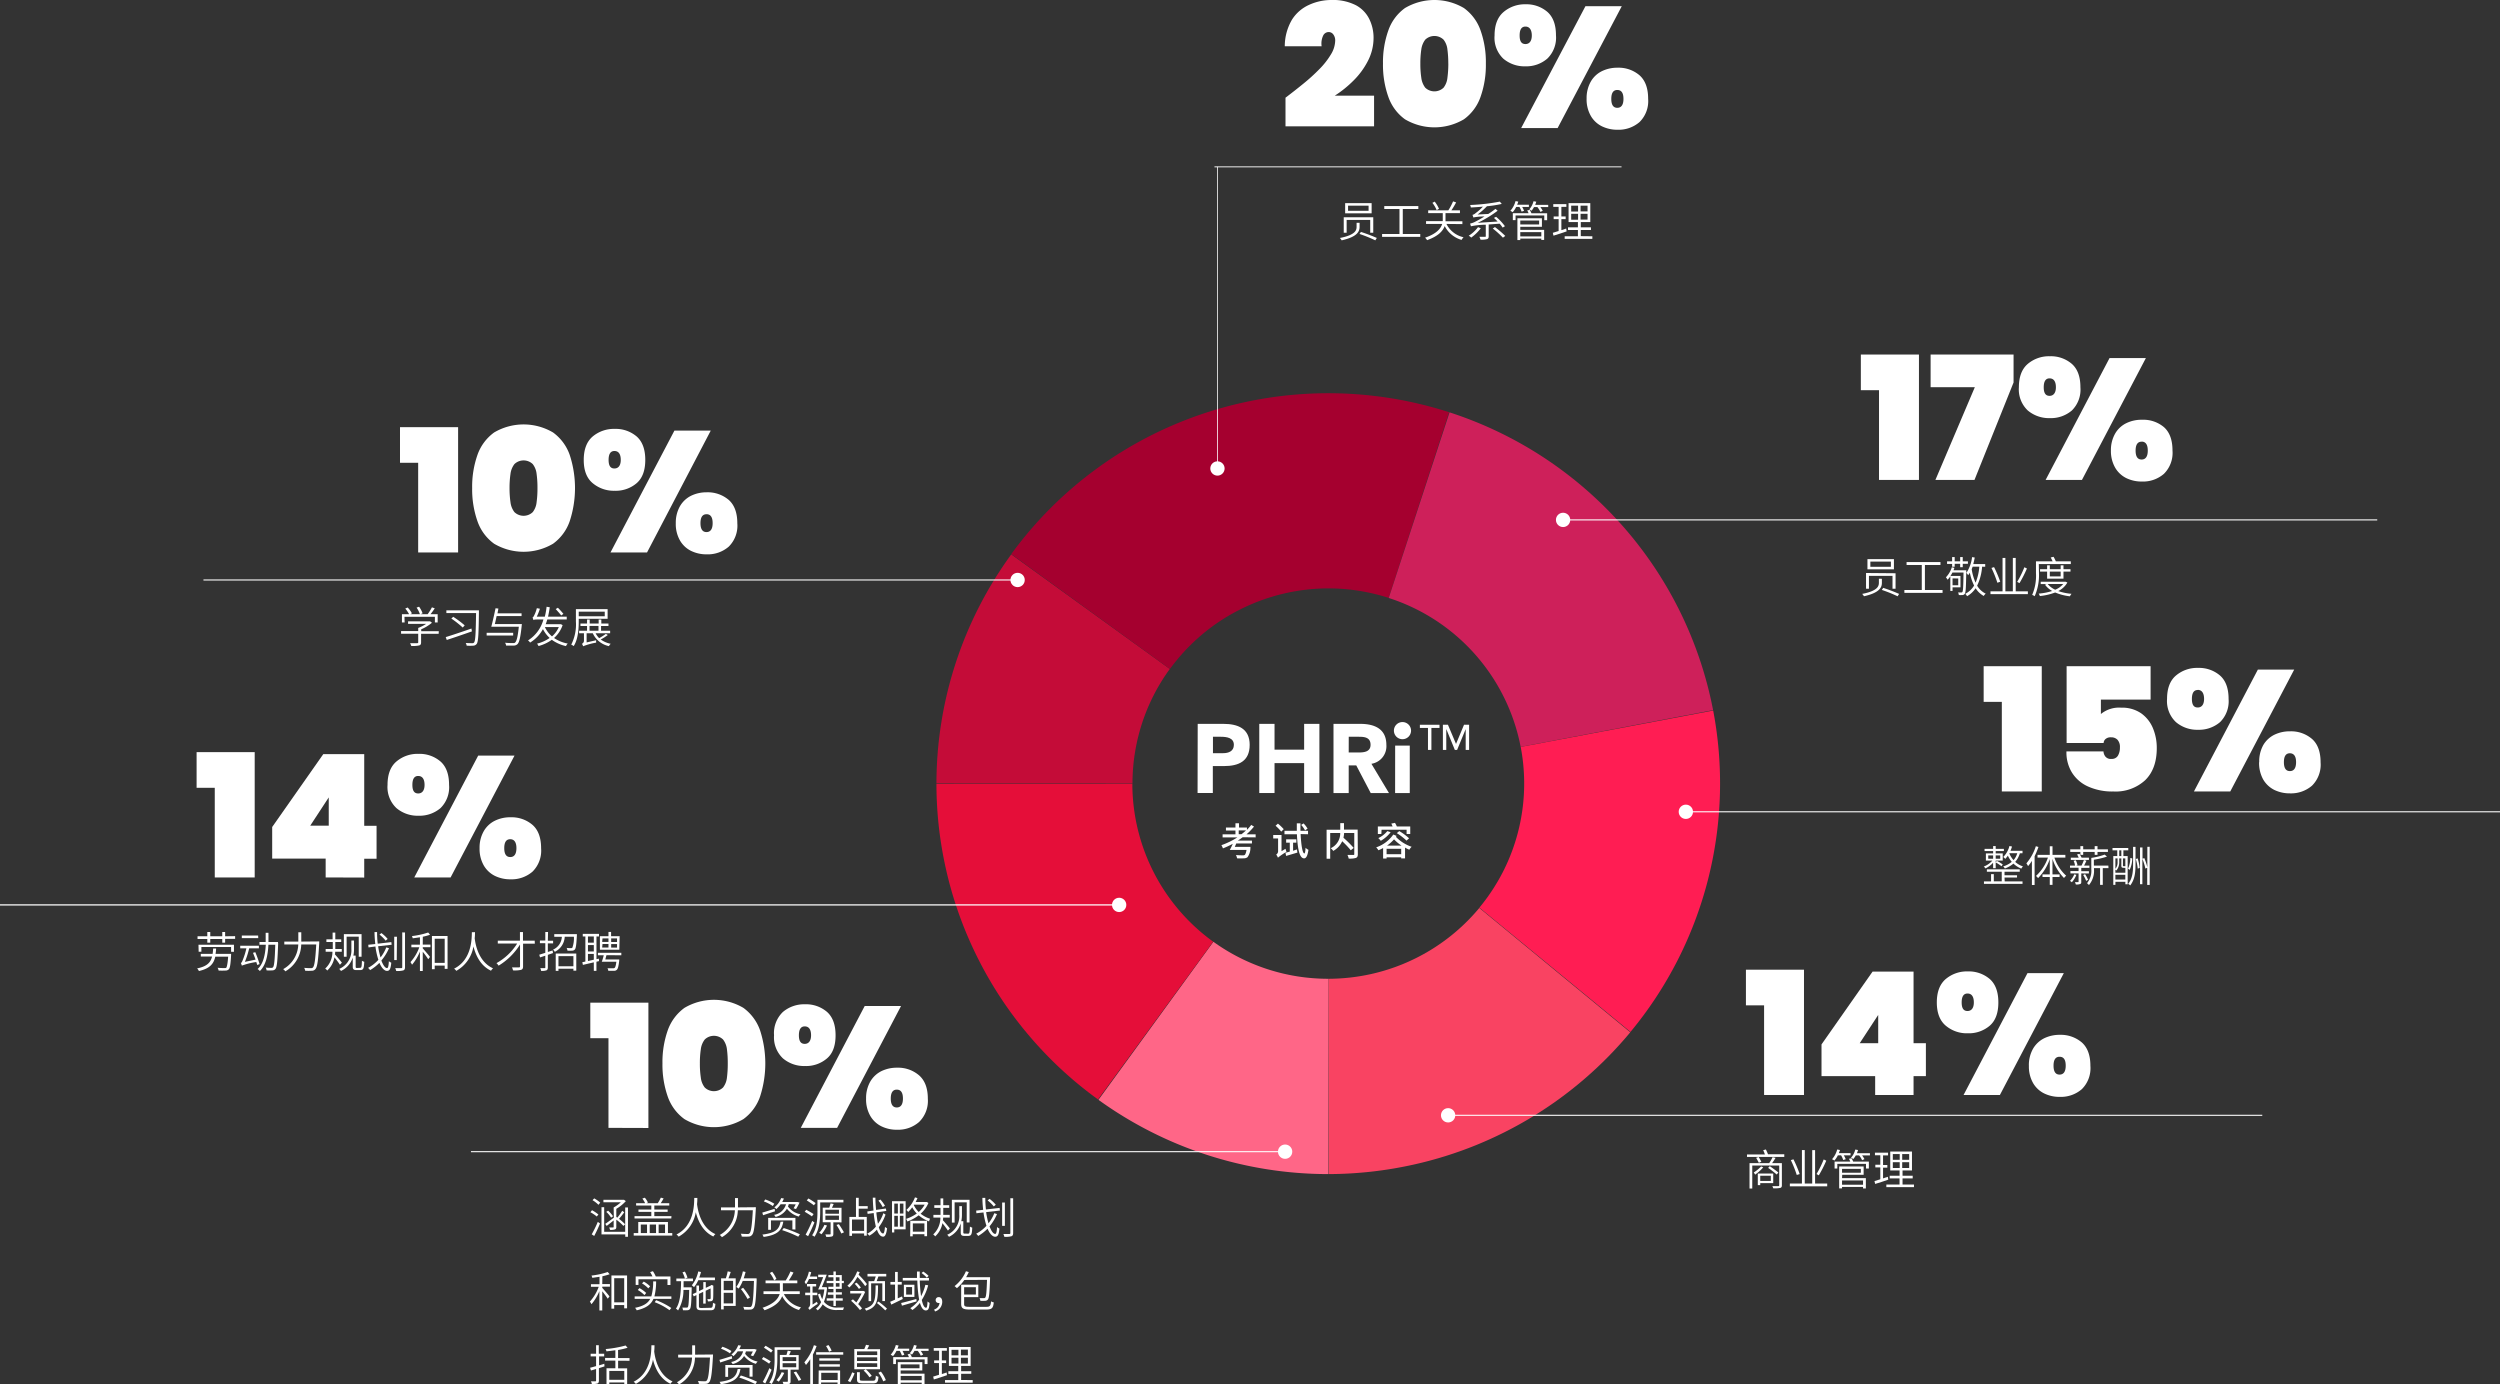 <svg xmlns="http://www.w3.org/2000/svg" xmlns:xlink="http://www.w3.org/1999/xlink" viewBox="0 0 583.43 323.06"><rect x="0" y="0" width="583.43" height="323.06" fill="#333333" stroke="none"/><defs><style>.cls-1{fill:none;}.cls-2{isolation:isolate;}.cls-3{clip-path:url(#clip-path);}.cls-4{fill:#c40c38;}.cls-5{fill:#a5002f;}.cls-6{fill:#ce205a;}.cls-7{fill:#ff1d53;}.cls-8{fill:#f94362;}.cls-9{fill:#ff6687;}.cls-10{fill:#e50e39;}.cls-11,.cls-12,.cls-13,.cls-14,.cls-15{fill:#fff;}.cls-12,.cls-13,.cls-14,.cls-15{stroke:#fff;stroke-miterlimit:10;}.cls-12{stroke-width:0.25px;}.cls-13{stroke-width:0.29px;}.cls-14{stroke-width:0.18px;}.cls-15{stroke-width:0.21px;}</style><clipPath id="clip-path"><rect class="cls-1" x="194.34" y="75.19" width="231.12" height="215.29"/></clipPath></defs><g id="图层_2" data-name="图层 2"><g id="图层_1-2" data-name="图层 1"><g class="cls-2"><g class="cls-3"><path class="cls-4" d="M218.54,182.83A90.94,90.94,0,0,1,236,129.38l37,26.74a45.37,45.37,0,0,0-8.71,26.73Z"/><path class="cls-5" d="M236,129.31a91,91,0,0,1,9.31-10.87,91.45,91.45,0,0,1,23.13-16.74,91.9,91.9,0,0,1,69.74-5.5l-14.11,43.33A46.1,46.1,0,0,0,310,137.31a46,46,0,0,0-20.74,5,45.4,45.4,0,0,0-11.57,8.37,45.64,45.64,0,0,0-4.66,5.44Z"/><path class="cls-6" d="M338.28,96.23a91.62,91.62,0,0,1,21.92,10.5,91.56,91.56,0,0,1,18.36,15.88,91,91,0,0,1,21.23,43.12l-44.91,8.57a45.57,45.57,0,0,0-19.79-29.5,45.5,45.5,0,0,0-11-5.25Z"/><path class="cls-7" d="M399.81,165.82a90.89,90.89,0,0,1-19.3,75l-35.26-29a46.22,46.22,0,0,0,5.49-8.34,45.36,45.36,0,0,0,4.15-29.17Z"/><path class="cls-8" d="M380.46,240.91A91.58,91.58,0,0,1,330,271.76,92.15,92.15,0,0,1,310.07,274L310,228.42a46.37,46.37,0,0,0,10-1.11,45.82,45.82,0,0,0,25.23-15.42Z"/><path class="cls-9" d="M310,274a91.65,91.65,0,0,1-53.65-17.33l26.82-36.89A45.81,45.81,0,0,0,310,228.42Z"/><path class="cls-10" d="M256.25,256.58a90.55,90.55,0,0,1-15.78-14.52,90.27,90.27,0,0,1-11.94-17.79,90.7,90.7,0,0,1-7.45-20.08,92.17,92.17,0,0,1-1.9-10.55,91.17,91.17,0,0,1-.64-10.7l45.72,0a45.53,45.53,0,0,0,18.86,36.82Z"/></g></g><path class="cls-11" d="M139.27,283.9a8.4,8.4,0,0,0-1.49-1l.38-.47a9.16,9.16,0,0,1,1.49,1Zm-1.18,4.16a27.43,27.43,0,0,0,1.42-2.91l.52.37a31.48,31.48,0,0,1-1.36,2.92Zm.58-8.39a7.37,7.37,0,0,1,1.41,1l-.42.5a7,7,0,0,0-1.38-1.08Zm7.88,2.12v6.85h-.63v-.57h-5.55v-6.34H141v5.74h4.9v-5.68Zm-3.34,0a8.68,8.68,0,0,0,1.67-1.21h-4.06V280h4.67l.14,0,.42.31a9.36,9.36,0,0,1-2.22,1.8V284l.23.17a12.34,12.34,0,0,0,1.15-1.61l.47.35a17.21,17.21,0,0,1-1.22,1.54,11.17,11.17,0,0,1,1.42,1.26l-.4.39a11.56,11.56,0,0,0-1.65-1.47v1.68c0,.35-.07.5-.31.6a3.31,3.31,0,0,1-1.16.11,2.59,2.59,0,0,0-.2-.57c.42,0,.8,0,.9,0s.15,0,.15-.15v-1.48c-.57.45-1.14.91-1.63,1.28l-.33-.48c.5-.34,1.23-.88,2-1.44Zm-.6,2.38a5.82,5.82,0,0,0-1.13-1.35l.43-.28a6.7,6.7,0,0,1,1.16,1.3Z"/><path class="cls-11" d="M156.89,287.77v.59h-9v-.59h1.06v-2.59h6.93v2.59Zm-.23-3.41h-8.58v-.55H152v-1H149v-.54H152v-.93h-3.55v-.54h2.11a6.38,6.38,0,0,0-.65-1.09l.58-.2a5,5,0,0,1,.72,1.13l-.38.16h2.67a9.45,9.45,0,0,0,.72-1.31l.65.19c-.22.38-.45.79-.68,1.12h2v.54H152.7v.93h3.11v.54H152.7v1h4Zm-7.11,3.41H151v-2h-1.46Zm2.08-2v2h1.47v-2Zm2.08,0v2h1.49v-2Z"/><path class="cls-11" d="M162.74,279.57c0,.35,0,.85-.07,1.44.15,1.16.76,5.42,4.29,7a2.11,2.11,0,0,0-.48.56c-2.57-1.21-3.62-3.79-4.1-5.67a8,8,0,0,1-4,5.7,2.46,2.46,0,0,0-.51-.51c4.15-2.08,4.12-7,4.15-8.52Z"/><path class="cls-11" d="M176.39,281.73s0,.27,0,.36c-.24,4.15-.44,5.62-.89,6.11a1,1,0,0,1-.82.38,11.26,11.26,0,0,1-1.58,0,1.62,1.62,0,0,0-.23-.67c.69.06,1.33.07,1.58.07a.57.57,0,0,0,.46-.15c.36-.35.58-1.78.78-5.39h-3.5a7.43,7.43,0,0,1-3.72,6.29,2.07,2.07,0,0,0-.5-.52,6.83,6.83,0,0,0,3.53-5.77h-3.24v-.67h3.27c0-.18,0-.34,0-.51v-1.67h.69v1.67c0,.17,0,.33,0,.51Z"/><path class="cls-11" d="M180.87,282.68l-2.79.92-.18-.62c.72-.2,1.79-.54,2.87-.88Zm1.93,2.42c-.34,2-1.26,3.1-4.6,3.57a1.62,1.62,0,0,0-.29-.55c3.17-.39,3.94-1.3,4.24-3Zm-2.45-3.64a9.24,9.24,0,0,0-2.09-1.08l.33-.46a9.22,9.22,0,0,1,2.11,1Zm4.57,5.44v-2.1h-5V287h-.65v-2.78h6.36v2.72Zm-.84-5.9a3.69,3.69,0,0,1-.19.56,4.72,4.72,0,0,0,2.92,1.82,2.11,2.11,0,0,0-.4.53,5.2,5.2,0,0,1-2.76-1.83A4.27,4.27,0,0,1,181,284a2.08,2.08,0,0,0-.36-.48,3.49,3.49,0,0,0,2.8-2.48h-1.27a5.5,5.5,0,0,1-1,1.13,1.62,1.62,0,0,0-.47-.4,4.93,4.93,0,0,0,1.6-2.17l.64.1a6.62,6.62,0,0,1-.39.81H186l.12,0,.47.14a15.63,15.63,0,0,1-.82,1.51l-.57-.18c.14-.23.33-.57.5-.91Zm-1.18,5.59a29.55,29.55,0,0,1,3.77,1.46l-.38.56a28.58,28.58,0,0,0-3.76-1.53Z"/><path class="cls-11" d="M189.48,283.87c-.39-.29-1.13-.76-1.69-1.08l.37-.46a19,19,0,0,1,1.71,1Zm.59,1.42c-.42,1-1,2.29-1.48,3.21l-.58-.37a28.72,28.72,0,0,0,1.53-3.21Zm-.13-4c-.38-.31-1.12-.8-1.66-1.15l.38-.45a15.89,15.89,0,0,1,1.68,1.08Zm1.47,1.49c0,1.73-.16,4.18-1.34,5.85a2.24,2.24,0,0,0-.55-.35c1.14-1.61,1.25-3.86,1.25-5.5V280h6.06v.61h-5.42ZM193,286a9.19,9.19,0,0,1-1.29,2.05,2.62,2.62,0,0,0-.54-.34,6.82,6.82,0,0,0,1.23-1.87Zm1.48-.75v2.69c0,.35-.07.52-.32.62a4.32,4.32,0,0,1-1.35.09,2.16,2.16,0,0,0-.2-.57h1.06c.13,0,.17-.05.17-.16v-2.68H192v-3.41h1.54c.1-.33.22-.74.29-1l.73.15c-.13.3-.27.61-.4.88h2.23v3.41Zm-1.86-2h3.17v-.93h-3.17Zm0,1.44h3.17v-1h-3.17Zm3.16,1c.41.61.92,1.43,1.18,1.9l-.61.28a20.93,20.93,0,0,0-1.14-2Z"/><path class="cls-11" d="M200.4,284h1.88v4.37h-.62v-.51h-2.83v.55h-.61V284h1.54v-4.46h.64v1.93h2.1v.6h-2.1Zm1.26.61h-2.83v2.64h2.83Zm5-1.16a10.68,10.68,0,0,1-1.57,2.94c.26.9.58,1.44,1,1.47.22,0,.36-.55.44-1.55a2.66,2.66,0,0,0,.49.35c-.19,1.51-.53,1.95-.92,1.94-.63,0-1.1-.62-1.45-1.64a7.09,7.09,0,0,1-1.77,1.42,2.68,2.68,0,0,0-.48-.47,6.72,6.72,0,0,0,2-1.65,22.29,22.29,0,0,1-.5-3.17l-1.42.2-.08-.57,1.45-.22c-.08-.92-.13-1.91-.17-3h.62c0,1,.08,2,.15,2.86l2.29-.33.1.57-2.33.34c.1,1,.23,1.9.38,2.65a9,9,0,0,0,1.26-2.47ZM206,281.7a7.84,7.84,0,0,0-1-1.5l.46-.26a8.24,8.24,0,0,1,1.07,1.45Z"/><path class="cls-11" d="M211.35,286.89H208.7v.74h-.53v-7.3h3.18Zm-2.65-6v2.32h.84v-2.32Zm0,5.38h.84v-2.53h-.84Zm2.13-5.38H210v2.32h.83Zm0,5.38v-2.53H210v2.53Zm5.84-5.53a7,7,0,0,1-1.82,2.51,6.84,6.84,0,0,0,2.2,1.17,2.72,2.72,0,0,0-.23.62,7.8,7.8,0,0,1-2.42-1.42,9.8,9.8,0,0,1-2.65,1.44,2.63,2.63,0,0,0-.29-.61,9,9,0,0,0,2.49-1.25,6.21,6.21,0,0,1-1.06-1.45,8.86,8.86,0,0,1-.95,1.1,5.6,5.6,0,0,0-.41-.49,7.79,7.79,0,0,0,2-2.93l.58.17a8.5,8.5,0,0,1-.43.92h2.52l.12,0Zm-4.23,4.16h3.91v3.6h-.62v-.47H213v.49h-.59Zm.59.6v1.93h2.7v-1.93Zm.22-4.29a5.5,5.5,0,0,0,1.15,1.63,5.85,5.85,0,0,0,1.39-1.71H213.3Z"/><path class="cls-11" d="M221.22,287.19c-.24-.39-.85-1.19-1.29-1.74a5.39,5.39,0,0,1-1.69,3.09,1.68,1.68,0,0,0-.46-.46,5.3,5.3,0,0,0,1.68-3.93h-1.63v-.64h1.66c0-.21,0-.43,0-.63v-1h-1.45v-.62h1.45v-1.58h.64v1.58h1.39v.62h-1.39v1c0,.2,0,.42,0,.63h1.51v.64H220.1c0,.2,0,.4-.06.61.39.42,1.4,1.62,1.64,1.93Zm4.71.71c.32,0,.38-.25.42-1.66a1.57,1.57,0,0,0,.55.25c-.08,1.56-.18,1.94-1,1.94h-.83c-.61,0-.86-.17-.86-.79V285.5a5.18,5.18,0,0,1-2.75,3.14,2.12,2.12,0,0,0-.41-.48,4.72,4.72,0,0,0,2.82-4.68v-2h.62v2a7.38,7.38,0,0,1-.15,1.52h.47v2.56c0,.27.08.33.34.33Zm-3.15-2.58h-.64V280h4.13v5.29h-.66v-4.7h-2.83Z"/><path class="cls-11" d="M230.14,282.87a17.2,17.2,0,0,0,.55,2.61,9.23,9.23,0,0,0,1.35-2.35l.63.2a11.34,11.34,0,0,1-1.74,2.87c.41,1.09.88,1.76,1.32,1.76.25,0,.37-.45.43-1.62a1.54,1.54,0,0,0,.56.36c-.13,1.47-.38,1.92-1,1.92s-1.29-.72-1.77-1.88a10.69,10.69,0,0,1-2.18,1.7,3.8,3.8,0,0,0-.47-.53,8.88,8.88,0,0,0,2.39-1.84,17.93,17.93,0,0,1-.69-3.12l-1.66.19-.05-.62,1.63-.18c-.1-.9-.17-1.84-.18-2.79h.68a26.05,26.05,0,0,0,.15,2.71l3.19-.37.07.62Zm1.78-1.32a9.22,9.22,0,0,0-1.44-1.41l.45-.36a8.89,8.89,0,0,1,1.46,1.37Zm2.59,4.54h-.64v-5.45h.64Zm1.93-6.45v8.1c0,.47-.12.65-.41.77a5.52,5.52,0,0,1-1.65.13,3,3,0,0,0-.22-.66c.64,0,1.22,0,1.39,0s.24-.06.24-.24v-8.11Z"/><path class="cls-11" d="M140.55,299.66h1.79v.62h-1.79v.27c.37.4,1.45,1.66,1.69,2l-.41.54c-.23-.37-.83-1.18-1.28-1.74v4.48h-.67v-4.52a11.33,11.33,0,0,1-1.85,3.06,3.81,3.81,0,0,0-.37-.61,10.44,10.44,0,0,0,2.06-3.45h-1.81v-.62h2v-1.72l-1.68.24a3.35,3.35,0,0,0-.19-.53,18.13,18.13,0,0,0,3.78-.83l.46.52a13.92,13.92,0,0,1-1.7.47Zm5.79-2v7.67h-.67v-.76h-2.33v.83h-.65v-7.74Zm-.67,6.27v-5.63h-2.33v5.63Z"/><path class="cls-11" d="M156.68,302.54v.58H152.5c-.56,1.29-1.67,2.16-3.91,2.67a2,2,0,0,0-.39-.58c2-.4,3-1.08,3.54-2.09h-3.63v-.58H152a12.13,12.13,0,0,0,.43-3.5h.69a14.29,14.29,0,0,1-.4,3.5ZM149,299.87h-.65v-2h3.91a7.13,7.13,0,0,0-.54-1l.65-.21a7.19,7.19,0,0,1,.67,1.23h3.42v2h-.69v-1.34H149Zm.23.74a7.22,7.22,0,0,1,1.57,1.13l-.4.5a7.57,7.57,0,0,0-1.56-1.19Zm2.06.06a6.48,6.48,0,0,0-1.46-1.16l.4-.42a6.35,6.35,0,0,1,1.49,1.11Zm1.82,2.75a17,17,0,0,1,3.56,1.83l-.43.51a14.67,14.67,0,0,0-3.45-1.86Z"/><path class="cls-11" d="M161.42,300.42s0,.22,0,.31c-.08,3.29-.14,4.39-.4,4.74a.74.74,0,0,1-.58.3,7.64,7.64,0,0,1-1.06,0,1.62,1.62,0,0,0-.16-.61c.42,0,.8,0,1,0a.3.3,0,0,0,.3-.12c.17-.23.25-1.23.32-4H159.5a9.3,9.3,0,0,1-1.26,4.79,1.9,1.9,0,0,0-.5-.43c1-1.4,1.17-3.91,1.21-6.4h-1.11v-.63h2a8.09,8.09,0,0,0-.57-1.44l.56-.18a7.22,7.22,0,0,1,.61,1.42l-.57.2h1.85V299h-2.19c0,.48,0,.95,0,1.42Zm1.54-1.66a6.91,6.91,0,0,1-1,1.63,3.24,3.24,0,0,0-.51-.44,7.62,7.62,0,0,0,1.5-3.23l.64.13a12.92,12.92,0,0,1-.4,1.29h3.66v.62Zm2.85,6.44c.45,0,.53-.19.58-1.17a2.34,2.34,0,0,0,.56.25c-.08,1.17-.28,1.5-1.11,1.5h-2.09c-.95,0-1.22-.21-1.22-1v-2.54l-.63.3-.24-.53.87-.41V300h.6v1.31l1-.49v-1.62h.58v1.35l1.17-.55.06-.05.11-.09.42.17,0,.11c0,1.42,0,2.72-.06,3a.55.55,0,0,1-.46.52,4.45,4.45,0,0,1-.74.05,1.61,1.61,0,0,0-.15-.53c.2,0,.47,0,.56,0s.19,0,.22-.2,0-1.1,0-2.3l-1.15.54v3h-.58v-2.74l-1,.48v2.83c0,.38.1.46.65.46Z"/><path class="cls-11" d="M170.53,296.84c-.16.49-.35,1.05-.53,1.48h1.69v6.45h-2.8v.8h-.61v-7.25h1.11a10.78,10.78,0,0,0,.43-1.62Zm.55,2.08h-2.19v2.18h2.19Zm0,5.25V301.7h-2.19v2.47Zm5.51-5.52c-.16,4.58-.3,6.11-.7,6.59a.93.93,0,0,1-.76.38,12.49,12.49,0,0,1-1.47,0,1.57,1.57,0,0,0-.22-.65c.65.06,1.25.06,1.47.06s.32,0,.42-.15c.33-.35.49-1.88.62-5.94h-2.62a9.22,9.22,0,0,1-.94,1.78,6,6,0,0,0-.56-.37,9.91,9.91,0,0,0,1.53-3.65l.64.14c-.13.5-.27,1-.44,1.48h3Zm-2.13,4.5a17.64,17.64,0,0,0-1.55-2.32l.51-.3a17.84,17.84,0,0,1,1.6,2.26Z"/><path class="cls-11" d="M182.94,302a5.91,5.91,0,0,0,4,3.1,2.6,2.6,0,0,0-.47.62,6.43,6.43,0,0,1-3.94-3.24c-.42,1.17-1.49,2.36-4.11,3.3a2.66,2.66,0,0,0-.47-.58c2.71-.93,3.64-2.11,4-3.2h-3.77v-.66H182c0-.23,0-.44,0-.65v-1.21h-3.34v-.65h4.7a13.67,13.67,0,0,0,1.11-2.1l.71.25a18.86,18.86,0,0,1-1.11,1.85h2v.65h-3.37v1.22c0,.21,0,.42,0,.64h3.94V302Zm-2.28-3.21a7.28,7.28,0,0,0-1-1.71l.54-.29a7.32,7.32,0,0,1,1,1.68Z"/><path class="cls-11" d="M188.8,298.49a6.31,6.31,0,0,1-.71,1.24,3.82,3.82,0,0,0-.32-.54,6.83,6.83,0,0,0,1-2.43l.55.14c-.09.33-.19.68-.31,1h1.68v.59Zm1.85,5.3a3.39,3.39,0,0,0,.2.51,11.43,11.43,0,0,0-1.91,1.4,2.07,2.07,0,0,0-.34-.44,1.2,1.2,0,0,0,.47-.91v-2.09h-1.16v-.58h1.16v-1.45h-.74v-.58h2.14v.58h-.84v1.45h1.11v.58h-1.11v2.19Zm6.33,1.34a2.16,2.16,0,0,0-.22.58h-1.24a4.22,4.22,0,0,1-3.52-1.33,4.46,4.46,0,0,1-1.17,1.43,1.77,1.77,0,0,0-.43-.39,4.17,4.17,0,0,0,1.23-1.56,6.71,6.71,0,0,1-.73-1.79l.5-.19a5.7,5.7,0,0,0,.49,1.33,10.93,10.93,0,0,0,.48-2.29h-1.43c.35-.75.81-1.89,1.17-2.88h-1.17v-.57h2c-.33.91-.78,2.06-1.15,2.91h.87l.35.08a11.89,11.89,0,0,1-.72,3.35,3.82,3.82,0,0,0,3.29,1.33Zm-2.48-5.69h-1.58v-.52h1.58v-.84h-1.18v-.52h1.18v-.83h.56v.83h1.39v1.36h.48v.52h-.48v1.35h-1.39v.79h1.41v.55h-1.41V303h1.61v.54h-1.61v1.24h-.56v-1.24h-1.57V303h1.57v-.85h-1.3v-.55h1.3v-.79h-1.18v-.52h1.18Zm.56-.52h.86v-.84h-.86Zm.86.52h-.86v.83h.86Z"/><path class="cls-11" d="M201.91,300.16A15.65,15.65,0,0,0,200.1,298a9.22,9.22,0,0,1-1.89,2.46,2.28,2.28,0,0,0-.46-.4,8.45,8.45,0,0,0,2.29-3.35l.59.16c-.08.2-.16.4-.26.61a17.24,17.24,0,0,1,1.95,2.2Zm0,1.33a17.4,17.4,0,0,1-1.64,2.85,8.41,8.41,0,0,1,.9,1l-.48.39a15.89,15.89,0,0,0-2.08-2.17l.44-.33.8.72a16.19,16.19,0,0,0,1.23-2.09h-2.66v-.59h3l.11,0Zm-2-2.15a8,8,0,0,1,1,1.15l-.46.31a8.11,8.11,0,0,0-1-1.2Zm5,.64c0,3.68-.24,5.11-2.78,5.89a1.52,1.52,0,0,0-.34-.47c2.4-.69,2.52-1.92,2.55-5.42Zm-.91-1c.13-.32.27-.74.38-1.09h-1.93v-.6h4.38v.6H205c-.14.37-.29.76-.41,1.09h1.94v4.65h-.62V299.5h-2.61v4.15h-.6V299Zm1,4.76a17.77,17.77,0,0,1,2,1.66l-.41.41a17.69,17.69,0,0,0-1.95-1.72Z"/><path class="cls-11" d="M210.69,303.15,208,304.46l-.26-.66c.32-.13.71-.31,1.14-.5v-3.51h-1.08v-.63h1.08v-2.32h.63v2.32h.93v.63h-.93V303l1-.45Zm3.22.56-3.42,1-.19-.63c.9-.2,2.24-.58,3.55-.93Zm2.7-3.76a11.94,11.94,0,0,1-1.49,3.43c.25,1.14.57,1.81,1,1.81.2,0,.3-.41.34-1.47a1.77,1.77,0,0,0,.48.34c-.1,1.33-.29,1.76-.89,1.76s-1.06-.66-1.36-1.77a8.28,8.28,0,0,1-1.77,1.68,2.67,2.67,0,0,0-.49-.44,7.2,7.2,0,0,0,2.07-2,30.22,30.22,0,0,1-.42-4.45h-3.4v-.61H214c0-.49,0-1,0-1.49h.64c0,.51,0,1,0,1.49h2.15v.61h-2.14a33.78,33.78,0,0,0,.3,3.66,11.07,11.07,0,0,0,1-2.66Zm-3.21-.13v2.85h-2.46v-2.85Zm-.55.55h-1.38v1.76h1.38Zm3.45-2.19a8,8,0,0,0-1.23-1.09l.39-.34a7.08,7.08,0,0,1,1.24,1Z"/><path class="cls-11" d="M218,305.61a1.78,1.78,0,0,0,1.26-1.53l-.19,0a.65.65,0,0,1-.71-.68.68.68,0,0,1,.72-.69c.53,0,.81.44.81,1.11a2.34,2.34,0,0,1-1.68,2.24Z"/><path class="cls-11" d="M225.05,298.71a9.8,9.8,0,0,1-1.73,1.91c-.12-.11-.4-.36-.55-.48a8.75,8.75,0,0,0,2.65-3.47l.67.19a12.58,12.58,0,0,1-.63,1.21h5.59s0,.24,0,.33c-.11,3.36-.22,4.5-.49,4.86a.83.83,0,0,1-.62.31,9.15,9.15,0,0,1-1.16,0,1.65,1.65,0,0,0-.18-.62c.45,0,.87,0,1,0a.35.35,0,0,0,.34-.14c.2-.24.31-1.26.4-4.13Zm5.13,6.27c.86,0,1-.23,1.11-1.28a1.87,1.87,0,0,0,.63.24c-.13,1.3-.41,1.67-1.74,1.67h-3.87c-1.51,0-2-.26-2-1.31v-4.5h4v2.91H225v1.59c0,.54.19.68,1.26.68ZM225,300.4v1.7h2.74v-1.7Z"/><path class="cls-11" d="M141.07,318.88l-1.3.41v2.88c0,.41-.1.59-.34.7a3.72,3.72,0,0,1-1.31.12,1.9,1.9,0,0,0-.21-.62h1c.14,0,.2-.05.2-.2v-2.69l-1.2.36-.2-.65c.39-.09.88-.23,1.4-.38v-2.26h-1.27v-.62h1.27v-2h.63v2H141v.62h-1.19v2.08l1.22-.37Zm3.18-1.33v1.78h2.11V323h-.67v-.37h-3.5V323h-.65v-3.69h2.07v-1.78h-2.4v-.63h2.4v-1.79c-.7.1-1.41.19-2.08.26a2.32,2.32,0,0,0-.19-.54A25.71,25.71,0,0,0,146,314l.46.53a17.89,17.89,0,0,1-2.22.52v1.89h2.67v.63Zm1.44,2.39h-3.5V322h3.5Z"/><path class="cls-11" d="M152.74,313.94c0,.35,0,.85-.07,1.44.15,1.16.76,5.42,4.29,7a2.11,2.11,0,0,0-.48.56c-2.57-1.21-3.62-3.79-4.1-5.67a8,8,0,0,1-4,5.7,2.46,2.46,0,0,0-.51-.51c4.15-2.08,4.12-7,4.15-8.52Z"/><path class="cls-11" d="M166.39,316.1s0,.27,0,.36c-.24,4.15-.44,5.62-.89,6.11a1,1,0,0,1-.82.38,11.26,11.26,0,0,1-1.58,0,1.62,1.62,0,0,0-.23-.67c.69.06,1.33.07,1.58.07a.57.57,0,0,0,.46-.15c.36-.35.58-1.78.78-5.39h-3.5a7.43,7.43,0,0,1-3.72,6.29,2.07,2.07,0,0,0-.5-.52,6.83,6.83,0,0,0,3.53-5.77h-3.24v-.67h3.27c0-.18,0-.34,0-.51v-1.67h.69v1.67c0,.17,0,.33,0,.51Z"/><path class="cls-11" d="M170.87,317.05l-2.79.92-.18-.62c.72-.2,1.79-.54,2.87-.88Zm1.93,2.42c-.34,2-1.26,3.1-4.6,3.57a1.62,1.62,0,0,0-.29-.55c3.17-.39,3.94-1.3,4.24-3Zm-2.45-3.64a9.24,9.24,0,0,0-2.09-1.08l.33-.46a9.22,9.22,0,0,1,2.11,1Zm4.57,5.44v-2.1h-5v2.16h-.65v-2.78h6.36v2.72Zm-.84-5.9a3.69,3.69,0,0,1-.19.56,4.72,4.72,0,0,0,2.92,1.82,2.11,2.11,0,0,0-.4.53,5.2,5.2,0,0,1-2.76-1.83,4.27,4.27,0,0,1-2.67,1.88,2.08,2.08,0,0,0-.36-.48,3.49,3.49,0,0,0,2.8-2.48h-1.27a5.5,5.5,0,0,1-1,1.13,1.62,1.62,0,0,0-.47-.4,4.93,4.93,0,0,0,1.6-2.17l.64.1a6.62,6.62,0,0,1-.39.81H176l.12,0,.47.14a15.63,15.63,0,0,1-.82,1.51l-.57-.18c.14-.23.33-.57.5-.91ZM172.9,321a29.55,29.55,0,0,1,3.77,1.46l-.38.56a28.58,28.58,0,0,0-3.76-1.53Z"/><path class="cls-11" d="M179.48,318.24c-.39-.29-1.13-.76-1.69-1.08l.37-.46a19,19,0,0,1,1.71,1Zm.59,1.42c-.42,1-1,2.29-1.48,3.21l-.58-.37a28.72,28.72,0,0,0,1.53-3.21Zm-.13-4c-.38-.31-1.12-.8-1.66-1.15l.38-.45a15.89,15.89,0,0,1,1.68,1.08Zm1.47,1.49c0,1.73-.16,4.18-1.34,5.85a2.24,2.24,0,0,0-.55-.35c1.14-1.61,1.25-3.86,1.25-5.5v-2.74h6.06V315h-5.42Zm1.61,3.24a9.19,9.19,0,0,1-1.29,2.05,2.62,2.62,0,0,0-.54-.34,6.82,6.82,0,0,0,1.23-1.87Zm1.48-.75v2.69c0,.35-.07.52-.32.62a4.32,4.32,0,0,1-1.35.09,2.16,2.16,0,0,0-.2-.57h1.06c.13,0,.17-.05.17-.16v-2.68H182V316.2h1.54c.1-.33.22-.74.29-1l.73.15c-.13.3-.27.61-.4.88h2.23v3.41Zm-1.86-2h3.17v-.93h-3.17Zm0,1.44h3.17v-.95h-3.17Zm3.16,1c.41.61.92,1.43,1.18,1.9l-.61.28a20.93,20.93,0,0,0-1.14-2Z"/><path class="cls-11" d="M190.57,314.12a14.94,14.94,0,0,1-.86,2v6.91h-.62v-5.82a12.19,12.19,0,0,1-1,1.34,5.17,5.17,0,0,0-.38-.62,11.47,11.47,0,0,0,2.23-4Zm6.22,1.45v.57h-6.32v-.57Zm-5.73,4.26h5V323h-.6v-.37h-3.84v.4h-.59Zm4.93-2.29H191.2V317H196Zm-4.79.84H196v.56H191.2Zm.45,2v1.67h3.84v-1.67Zm1.83-4.92a9.08,9.08,0,0,0-.7-1.33l.57-.23a7,7,0,0,1,.73,1.3Z"/><path class="cls-11" d="M197.87,322.26a9.31,9.31,0,0,0,1-2l.57.24a15.07,15.07,0,0,1-1,2.06Zm7.5-2.71h-6v-4.71h2.33c.14-.32.31-.74.4-1l.75.14c-.16.31-.32.63-.47.89h3Zm-.66-4.17H200v.86h4.73Zm0,1.38H200v.86h4.73Zm0,1.38H200V319h4.73Zm-1,4.08c.55,0,.63-.15.68-1.18a1.78,1.78,0,0,0,.62.26c-.09,1.24-.31,1.53-1.25,1.53h-2.36c-1.1,0-1.4-.18-1.4-.93v-1.66h.66v1.66c0,.26.12.32.76.32Zm-1.66-2.66a8,8,0,0,1,1.39,1.53l-.54.33a7.84,7.84,0,0,0-1.36-1.57Zm3.53.53a7.84,7.84,0,0,1,1.15,2l-.61.28a8.4,8.4,0,0,0-1.13-2Z"/><path class="cls-11" d="M209.22,315.25a5.62,5.62,0,0,1-.81,1.22c-.13-.08-.4-.24-.55-.31a5.61,5.61,0,0,0,1.2-2.27l.65.12c-.08.24-.17.49-.27.73h2.74v.51h-1.57a5.27,5.27,0,0,1,.44.91l-.57.19a5.79,5.79,0,0,0-.51-1.1Zm3.18.69a3.49,3.49,0,0,1,.39.77h3.67v1.62h-.67v-1.09h-6.7v1.09h-.64v-1.62h3.67a3.92,3.92,0,0,0-.32-.65Zm-2.21,4.64h5.57V323h-.66v-.32h-4.91V323h-.67v-5.12h5.72v1.95h-5.05Zm0-2.17v.91h4.4v-.91Zm0,2.7v1h4.91v-1Zm6.52-6.36v.51h-1.84a5.23,5.23,0,0,1,.56.88l-.55.25a5,5,0,0,0-.7-1.13h-.77a4.78,4.78,0,0,1-.58.86,3.06,3.06,0,0,0-.54-.31,4.43,4.43,0,0,0,1-1.91l.64.11a6.44,6.44,0,0,1-.25.74Z"/><path class="cls-11" d="M221,320.93c-1.06.36-2.2.75-3.07,1l-.15-.67c.38-.1.85-.25,1.35-.42V318.1H218v-.62h1.16v-2.25h-1.25v-.63h3.06v.63h-1.17v2.25h1v.62h-1v2.57l1.12-.37Zm6,1.14v.61h-6.46v-.61h3.09v-1.44h-2.31V320h2.31v-1.23h-2.18v-4.42h5.07v4.42h-2.22V320h2.37v.61h-2.37v1.44Zm-4.94-5.78h1.61V315h-1.61Zm0,1.92h1.61v-1.36h-1.61Zm3.82-3.25h-1.63v1.33h1.63Zm0,1.89h-1.63v1.36h1.63Z"/><path class="cls-11" d="M142,263.21V242.29h-4.24V234h13.56v29.24Z"/><path class="cls-11" d="M154.6,248.17a22.36,22.36,0,0,1,1.24-7.74,11,11,0,0,1,3.89-5.22,13.53,13.53,0,0,1,13.76,0,11,11,0,0,1,3.88,5.22,25,25,0,0,1,0,15.5,10.91,10.91,0,0,1-3.88,5.24,13.53,13.53,0,0,1-13.76,0,10.86,10.86,0,0,1-3.89-5.24A22.48,22.48,0,0,1,154.6,248.17Zm15.24,0a24.79,24.79,0,0,0-.19-3.28,4.63,4.63,0,0,0-.91-2.3,3.08,3.08,0,0,0-4.27,0,4.63,4.63,0,0,0-.92,2.3,21.52,21.52,0,0,0-.22,3.28,21.8,21.8,0,0,0,.22,3.3,4.59,4.59,0,0,0,.92,2.32,3.08,3.08,0,0,0,4.27,0,4.59,4.59,0,0,0,.91-2.32A25.11,25.11,0,0,0,169.84,248.17Z"/><path class="cls-11" d="M180.64,241.61a6.83,6.83,0,0,1,2.08-5.46,7.71,7.71,0,0,1,5.16-1.78,7.53,7.53,0,0,1,5.12,1.78q2,1.78,2,5.46T193,247a7.48,7.48,0,0,1-5.12,1.78,7.65,7.65,0,0,1-5.16-1.78A6.75,6.75,0,0,1,180.64,241.61Zm7.16-2.08c-.9,0-1.36.7-1.36,2.08s.46,2,1.36,2,1.48-.68,1.48-2S188.79,239.53,187.8,239.53Zm-.92,23.68,14.92-28.44h8.48l-14.92,28.44Zm15.24-6.84a7.77,7.77,0,0,1,1-4,6.21,6.21,0,0,1,2.58-2.4,8.21,8.21,0,0,1,3.67-.8,7.52,7.52,0,0,1,5.11,1.78c1.36,1.19,2.05,3,2.05,5.46a6.88,6.88,0,0,1-2.05,5.44,7.44,7.44,0,0,1-5.11,1.8,8.08,8.08,0,0,1-3.67-.8,6.08,6.08,0,0,1-2.58-2.4A7.72,7.72,0,0,1,202.12,256.37Zm7.16-2.08c-.93,0-1.4.7-1.4,2.08s.47,2.08,1.4,2.08,1.44-.69,1.44-2.08S210.24,254.29,209.28,254.29Z"/><path class="cls-11" d="M439.18,135.07V136c0,1-.42,2.31-4.18,3.15a3.35,3.35,0,0,0-.42-.55c3.62-.71,3.9-1.8,3.9-2.62v-.92Zm3.19-1.29v3.61h-.71v-3h-5.5v3h-.68v-3.67Zm-.38-3.3v2.38h-6.18v-2.38Zm-5.5,1.79h4.79v-1.21h-4.79Zm3,4.92a39.57,39.57,0,0,1,3.71,1.41l-.35.56a32.3,32.3,0,0,0-3.69-1.49Z"/><path class="cls-11" d="M453.34,137.69v.67h-8.91v-.67h4.06v-5.84h-3.55v-.68h7.91v.68h-3.63v5.84Z"/><path class="cls-11" d="M458.87,133.4c-.06,3.68-.11,4.8-.33,5.15a.7.7,0,0,1-.55.32,7.9,7.9,0,0,1-.86,0,1.48,1.48,0,0,0-.18-.61c.33,0,.63,0,.76,0a.25.25,0,0,0,.27-.13c.15-.24.21-1.34.25-4.51h-2.59a6.8,6.8,0,0,1-.46.79h2.34v2.66h-1.85v.83h-.52V134.5a5.12,5.12,0,0,1-.64.79,3.62,3.62,0,0,0-.39-.57,5.66,5.66,0,0,0,1.38-2.35l.6.16c-.06.19-.13.37-.21.56h3Zm-3.3-1.79h-1.18V131h1.18v-1h.6v1h1.28v-1h.6v1h1.21v.58h-1.21v.79h-.6v-.79h-1.28v.68h-.6Zm.1,3.37v1.6H457V135Zm6.9-2.73a12.38,12.38,0,0,1-1.16,4.43,4.71,4.71,0,0,0,2,1.86,2.39,2.39,0,0,0-.46.54,5.1,5.1,0,0,1-1.89-1.8,6.07,6.07,0,0,1-2,1.86,3,3,0,0,0-.42-.56,5.2,5.2,0,0,0,2.06-1.93,12.08,12.08,0,0,1-1-3,5.49,5.49,0,0,1-.39.59,2.27,2.27,0,0,0-.41-.54,8.66,8.66,0,0,0,1.33-3.69l.62.1c-.09.53-.21,1-.34,1.53h2.78v.62Zm-2.21,0c-.07.2-.15.38-.22.57a11.59,11.59,0,0,0,.91,3.16,12.34,12.34,0,0,0,.87-3.73Z"/><path class="cls-11" d="M473.25,138v.66h-8.73V138h2.82v-7.8H468V138h1.74v-7.79h.67V138Zm-7.12-2a26.08,26.08,0,0,0-1.38-3.46l.61-.19a27.92,27.92,0,0,1,1.44,3.41Zm6.9-3.33a28,28,0,0,1-1.74,3.42l-.54-.3a22.53,22.53,0,0,0,1.68-3.41Z"/><path class="cls-11" d="M475.84,133.75a12.35,12.35,0,0,1-1,5.39,2.19,2.19,0,0,0-.59-.3,11.32,11.32,0,0,0,.89-5.09V131h3.88a9.37,9.37,0,0,0-.44-.9l.66-.16a7.49,7.49,0,0,1,.53,1.06h3.5v.63h-7.47Zm6.63,2.19a5,5,0,0,1-2.13,2,12.88,12.88,0,0,0,3.1.64,2.63,2.63,0,0,0-.38.58,12.22,12.22,0,0,1-3.44-.89,14,14,0,0,1-3.57.83,3.33,3.33,0,0,0-.28-.57,13.74,13.74,0,0,0,3.15-.61,5.28,5.28,0,0,1-1.67-1.46l.36-.15h-1.37v-.55h5.69l.13,0Zm-4.73-.89v-1.66h-1.65v-.56h1.65v-.9h.63v.9h2.53v-.9h.66v.9h1.64v.56h-1.64v1.66Zm.13,1.24a4.85,4.85,0,0,0,1.76,1.33,4.77,4.77,0,0,0,1.87-1.33Zm.5-2.9v1.12h2.53v-1.12Z"/><path class="cls-11" d="M438.51,112V91.06h-4.24V82.74h13.56V112Z"/><path class="cls-11" d="M450.55,82.74h19.36v6.52L460.79,112h-9.12l9.2-21.64H450.55Z"/><path class="cls-11" d="M471.15,90.38c0-2.46.7-4.28,2.08-5.46a7.65,7.65,0,0,1,5.16-1.78,7.48,7.48,0,0,1,5.12,1.78q2,1.77,2,5.46a6.83,6.83,0,0,1-2,5.42,7.53,7.53,0,0,1-5.12,1.78,7.71,7.71,0,0,1-5.16-1.78A6.78,6.78,0,0,1,471.15,90.38Zm7.16-2.08c-.9,0-1.36.69-1.36,2.08s.46,2,1.36,2,1.48-.68,1.48-2S479.3,88.3,478.31,88.3ZM477.39,112l14.92-28.44h8.48L485.87,112Zm15.24-6.84a7.72,7.72,0,0,1,1-4,6.08,6.08,0,0,1,2.58-2.4,8.07,8.07,0,0,1,3.66-.8A7.48,7.48,0,0,1,505,99.68q2,1.77,2,5.46a6.89,6.89,0,0,1-2,5.44,7.44,7.44,0,0,1-5.12,1.8,8.2,8.2,0,0,1-3.66-.8,6.21,6.21,0,0,1-2.58-2.4A7.77,7.77,0,0,1,492.63,105.14Zm7.16-2.08c-.93,0-1.4.69-1.4,2.08s.47,2.08,1.4,2.08,1.44-.7,1.44-2.08S500.75,103.06,499.79,103.06Z"/><line class="cls-12" x1="364.78" y1="121.33" x2="554.78" y2="121.33"/><line class="cls-12" x1="109.91" y1="268.77" x2="299.91" y2="268.77"/><path class="cls-11" d="M102.37,147.91h-4.1v2c0,.43-.12.62-.46.72a7.25,7.25,0,0,1-1.83.12,3.36,3.36,0,0,0-.28-.65c.78,0,1.45,0,1.64,0s.26-.06.26-.2v-2h-4v-.62h4v-.74a8.62,8.62,0,0,0,1.84-.94H95.23V145h5l.14,0,.44.33a9.9,9.9,0,0,1-2.51,1.53v.45h4.1Zm-7.94-2.64H93.8v-1.93h1.67a7.65,7.65,0,0,0-.89-1.32l.55-.25a5.82,5.82,0,0,1,1,1.37l-.38.2H98a6.57,6.57,0,0,0-.78-1.54l.58-.21a5.71,5.71,0,0,1,.82,1.55l-.49.2H99.8a11.07,11.07,0,0,0,1-1.61l.66.24c-.3.46-.68,1-1,1.37h1.68v1.93h-.65v-1.33h-7.1Z"/><path class="cls-11" d="M110.13,147.35c-2.07.73-4.34,1.51-5.87,2l-.24-.67c1.44-.44,3.81-1.23,6-2Zm1.64-4.54c-.07,5.26-.15,6.94-.51,7.44a1,1,0,0,1-.8.43,10.38,10.38,0,0,1-1.56,0,1.4,1.4,0,0,0-.22-.63c.69.05,1.3.05,1.55.05a.43.43,0,0,0,.4-.16c.32-.35.4-2.15.47-6.86h-6.93v-.64h7.6Zm-6,1.13a24.52,24.52,0,0,1,2.68,2l-.46.51a24.5,24.5,0,0,0-2.66-2.1Z"/><path class="cls-11" d="M119.76,148.32h-6.19v-.64h6.19Zm2-2.41c-.29,2.86-.57,4-1,4.42a1.22,1.22,0,0,1-.89.33c-.35,0-1.06,0-1.76,0a1.45,1.45,0,0,0-.25-.66c.78.07,1.54.08,1.82.08s.4,0,.52-.12c.37-.3.63-1.35.88-3.7h-6.43c.31-1.09.72-3,1-4.31l.66.07c-.06.35-.13.73-.21,1.11h5.62v.64H115.9c-.14.66-.28,1.31-.42,1.87h6.31Z"/><path class="cls-11" d="M131.3,145.89a7,7,0,0,1-2,3,8.34,8.34,0,0,0,3.19,1.3,2.4,2.4,0,0,0-.41.59,8.75,8.75,0,0,1-3.3-1.47,9.5,9.5,0,0,1-3.1,1.46,2.5,2.5,0,0,0-.35-.56,8.79,8.79,0,0,0,2.94-1.33,7.42,7.42,0,0,1-1.56-2.06,8.39,8.39,0,0,1-3,3.14,2.1,2.1,0,0,0-.49-.5,8.34,8.34,0,0,0,3.6-4.89H125.5c-.64,0-1,.05-1,.16a6.21,6.21,0,0,0-.23-.64c.13,0,.24-.18.35-.39a7.65,7.65,0,0,0,.66-1.77l.72.13a12.22,12.22,0,0,1-.74,1.86h1.88a16.21,16.21,0,0,0,.42-2.32l.74.12c-.11.77-.24,1.5-.41,2.2h4.37v.65h-4.54c-.11.38-.23.75-.37,1.1h3.44l.12,0Zm-4.14.45a6.33,6.33,0,0,0,1.66,2.18,6,6,0,0,0,1.59-2.18Zm3.81-2.71c-.28-.39-.85-1-1.28-1.49l.5-.31a17.41,17.41,0,0,1,1.3,1.43Z"/><path class="cls-11" d="M135.06,144.41v.65c0,1.69-.14,4.09-1.17,5.72a3,3,0,0,0-.58-.34,10.37,10.37,0,0,0,1.09-5.38v-2.91h7.4v2.26Zm0-1.67v1.08h6.07v-1.08Zm6.79,5.45a11,11,0,0,1-1.65,1.05,5.84,5.84,0,0,0,2.32,1,2.19,2.19,0,0,0-.41.55,5.35,5.35,0,0,1-3.77-3H136.9v2.13l2.23-.51a2.69,2.69,0,0,0,0,.56,15.19,15.19,0,0,0-3.05.85,1.69,1.69,0,0,0-.28-.57.81.81,0,0,0,.48-.74v-1.72h-1.13v-.59H137v-1.11h-1.54v-.58H137v-.93h.62v.93h2.09v-.93h.62v.93H142v.58h-1.73v1.11h2.12v.59H139a4.63,4.63,0,0,0,.83,1.14,16.22,16.22,0,0,0,1.56-1Zm-4.27-1h2.09v-1.11h-2.09Z"/><path class="cls-11" d="M97.59,128.93V108H93.35V99.69h13.56v29.24Z"/><path class="cls-11" d="M110.19,113.89a22.36,22.36,0,0,1,1.24-7.74,10.93,10.93,0,0,1,3.88-5.22,13.53,13.53,0,0,1,13.76,0,10.93,10.93,0,0,1,3.88,5.22,24.84,24.84,0,0,1,0,15.5,10.85,10.85,0,0,1-3.88,5.24,13.53,13.53,0,0,1-13.76,0,10.85,10.85,0,0,1-3.88-5.24A22.48,22.48,0,0,1,110.19,113.89Zm15.24,0a23.09,23.09,0,0,0-.2-3.28,4.53,4.53,0,0,0-.9-2.3,3.09,3.09,0,0,0-4.28,0,4.73,4.73,0,0,0-.92,2.3,22.89,22.89,0,0,0-.22,3.28,23.18,23.18,0,0,0,.22,3.3,4.68,4.68,0,0,0,.92,2.32,3.09,3.09,0,0,0,4.28,0,4.5,4.5,0,0,0,.9-2.32A23.39,23.39,0,0,0,125.43,113.89Z"/><path class="cls-11" d="M136.23,107.33q0-3.67,2.08-5.46a7.71,7.71,0,0,1,5.16-1.78,7.55,7.55,0,0,1,5.12,1.78q2,1.78,2,5.46t-2,5.42a7.5,7.5,0,0,1-5.12,1.78,7.65,7.65,0,0,1-5.16-1.78Q136.22,111,136.23,107.33Zm7.16-2.08c-.91,0-1.36.7-1.36,2.08s.45,2,1.36,2,1.48-.68,1.48-2S144.38,105.25,143.39,105.25Zm-.92,23.68,14.92-28.44h8.48L151,128.93Zm15.24-6.84a7.77,7.77,0,0,1,1-4,6.21,6.21,0,0,1,2.58-2.4,8.2,8.2,0,0,1,3.66-.8,7.55,7.55,0,0,1,5.12,1.78q2,1.78,2,5.46a6.87,6.87,0,0,1-2,5.44,7.46,7.46,0,0,1-5.12,1.8,8.2,8.2,0,0,1-3.66-.8,6.08,6.08,0,0,1-2.58-2.4A7.72,7.72,0,0,1,157.71,122.09Zm7.16-2.08c-.93,0-1.4.7-1.4,2.08s.47,2.08,1.4,2.08,1.44-.69,1.44-2.08S165.83,120,164.87,120Z"/><line class="cls-12" x1="47.48" y1="135.35" x2="237.48" y2="135.35"/><circle class="cls-11" cx="237.48" cy="135.35" r="1.67"/><path class="cls-11" d="M53.93,222.6s0,.22,0,.32c-.12,2.16-.25,3-.54,3.29a1,1,0,0,1-.74.29,16.25,16.25,0,0,1-1.64,0,1.52,1.52,0,0,0-.24-.65c.7.07,1.39.07,1.62.07s.34,0,.43-.1.32-.87.42-2.56h-3c-.37,1.68-1.28,2.77-3.82,3.35A2.11,2.11,0,0,0,46,226c2.31-.47,3.15-1.37,3.49-2.77H46.86v-.63h2.76c.06-.38.09-.79.12-1.24h.69c0,.45-.07.86-.12,1.24Zm.94-4.13v.63H52.54V220h-.67v-.87h-2.8V220h-.69v-.87H46.1v-.63h2.28v-1h.69v1h2.8v-1h.67v1Zm-8.55,2H54.6v1.65h-.67V221H47v1.11h-.64Z"/><path class="cls-11" d="M60,225.2c0-.19-.11-.43-.19-.69a16.71,16.71,0,0,0-3.37.84,5.49,5.49,0,0,0-.23-.63c.16,0,.29-.31.45-.69a17.42,17.42,0,0,0,.84-2.71H56.06v-.61h4.36v.61H58.15a19.72,19.72,0,0,1-1,3.15l2.49-.52c-.18-.54-.4-1.1-.6-1.59l.54-.15a27.84,27.84,0,0,1,1,2.79Zm.27-6.27H56.43v-.6h3.81Zm4.64,1.24c-.14,4.1-.27,5.5-.61,5.94a.92.92,0,0,1-.7.35,11.2,11.2,0,0,1-1.39,0,1.5,1.5,0,0,0-.21-.65,13.17,13.17,0,0,0,1.33.06.42.42,0,0,0,.39-.15c.27-.3.41-1.63.52-5.24H62.64c-.13,2.45-.56,4.74-2,6.14a1.93,1.93,0,0,0-.52-.47c1.37-1.26,1.78-3.39,1.91-5.67H60.55v-.64H62c0-.71,0-1.44,0-2.15h.65c0,.71,0,1.44,0,2.15h2.21Z"/><path class="cls-11" d="M74.5,219.7s0,.27,0,.36c-.24,4.14-.44,5.61-.89,6.1a1,1,0,0,1-.82.38,11.26,11.26,0,0,1-1.58,0,1.62,1.62,0,0,0-.23-.67c.69.06,1.33.07,1.58.07a.57.57,0,0,0,.46-.15c.36-.35.58-1.78.78-5.38h-3.5a7.41,7.41,0,0,1-3.71,6.28,2.1,2.1,0,0,0-.51-.52,6.81,6.81,0,0,0,3.53-5.76H66.35v-.67h3.27c0-.18,0-.34,0-.51v-1.67h.69v1.67c0,.17,0,.33,0,.51Z"/><path class="cls-11" d="M79.33,225.15c-.24-.39-.84-1.19-1.28-1.74a5.39,5.39,0,0,1-1.69,3.09,1.87,1.87,0,0,0-.47-.46,5.27,5.27,0,0,0,1.69-3.93H76v-.64h1.66c0-.21,0-.43,0-.63v-1H76.17v-.62h1.45v-1.58h.63v1.58h1.39v.62H78.25v1c0,.2,0,.42,0,.63h1.51v.64H78.22c0,.2,0,.4-.06.61.39.42,1.39,1.62,1.63,1.93Zm4.71.71c.32,0,.38-.25.42-1.66a1.57,1.57,0,0,0,.55.25c-.08,1.56-.18,1.94-1,1.94h-.83c-.61,0-.86-.17-.86-.79v-2.14a5.18,5.18,0,0,1-2.75,3.14,1.9,1.9,0,0,0-.41-.48A4.72,4.72,0,0,0,82,221.44v-1.95h.62v2a7.38,7.38,0,0,1-.15,1.52H83v2.56c0,.27.08.33.34.33Zm-3.15-2.58h-.64V218h4.13v5.28h-.66v-4.69H80.89Z"/><path class="cls-11" d="M88.25,220.83a17.13,17.13,0,0,0,.56,2.61,9.5,9.5,0,0,0,1.34-2.35l.63.2A11.34,11.34,0,0,1,89,224.16c.41,1.09.88,1.76,1.32,1.76.25,0,.37-.45.43-1.62a1.54,1.54,0,0,0,.56.36c-.13,1.47-.38,1.92-1,1.92s-1.29-.72-1.76-1.88a10.69,10.69,0,0,1-2.18,1.7,4.58,4.58,0,0,0-.47-.53A8.88,8.88,0,0,0,88.3,224a17.93,17.93,0,0,1-.69-3.12L86,221.1l-.06-.62,1.64-.17c-.1-.9-.17-1.84-.18-2.79H88a23.56,23.56,0,0,0,.15,2.71l3.18-.37.07.62ZM90,219.52a9.22,9.22,0,0,0-1.44-1.41l.45-.36a8.5,8.5,0,0,1,1.46,1.37Zm2.59,4.53H92v-5.44h.64Zm1.93-6.44v8.09c0,.47-.12.65-.41.77a5.52,5.52,0,0,1-1.65.13,3,3,0,0,0-.22-.66c.64,0,1.22,0,1.39,0s.24-.06.24-.24v-8.1Z"/><path class="cls-11" d="M98.66,220.44h1.79v.61H98.66v.27c.37.4,1.45,1.66,1.69,2l-.41.54a19.57,19.57,0,0,0-1.28-1.75v4.49H98v-4.53a11.14,11.14,0,0,1-1.84,3.07,4.72,4.72,0,0,0-.37-.61,10.49,10.49,0,0,0,2.06-3.46H96v-.61h2v-1.72l-1.68.24a2.55,2.55,0,0,0-.18-.53,18.27,18.27,0,0,0,3.78-.83l.45.52a13.44,13.44,0,0,1-1.7.47Zm5.79-2v7.67h-.67v-.76h-2.33v.83h-.65v-7.74Zm-.67,6.27v-5.63h-2.33v5.63Z"/><path class="cls-11" d="M110.85,217.54c0,.35,0,.85-.07,1.44.15,1.16.76,5.41,4.29,7a2.11,2.11,0,0,0-.48.56c-2.57-1.21-3.62-3.79-4.1-5.67a8,8,0,0,1-4,5.7,2.3,2.3,0,0,0-.52-.51c4.15-2.08,4.12-7,4.15-8.51Z"/><path class="cls-11" d="M124.81,220.22h-2.74v5.3c0,.5-.14.7-.47.82a6.9,6.9,0,0,1-1.88.12,3.29,3.29,0,0,0-.23-.69c.71,0,1.4,0,1.59,0s.28-.07.28-.27v-5.08a15.16,15.16,0,0,1-5,4.94,2.8,2.8,0,0,0-.5-.59,13.37,13.37,0,0,0,4.83-4.57h-4.52v-.68h5.17v-2h.71v2h2.74Z"/><path class="cls-11" d="M127.85,219.54h1.23v.62h-1.23v2l1.1-.35.11.61-1.21.41v2.93c0,.39-.09.57-.32.69a3.34,3.34,0,0,1-1.25.13,2.66,2.66,0,0,0-.2-.65c.44,0,.84,0,1,0s.18,0,.18-.18v-2.72c-.44.15-.86.29-1.23.4l-.18-.63,1.41-.44v-2.24H126v-.62h1.26v-2h.64Zm6.78-1.54s0,.2,0,.3c-.12,2.2-.23,3-.48,3.29a.82.82,0,0,1-.6.27,10.27,10.27,0,0,1-1.12,0,1.65,1.65,0,0,0-.2-.64,9.54,9.54,0,0,0,1,.05.44.44,0,0,0,.34-.1,6.41,6.41,0,0,0,.36-2.56h-2.14a4.11,4.11,0,0,1-2.32,3.52,1.68,1.68,0,0,0-.41-.51,3.45,3.45,0,0,0,2.06-3h-1.77V218Zm-4.94,4.53h4.8v4h-.67v-.45h-3.49v.49h-.64Zm.64.61v2.36h3.49v-2.36Z"/><path class="cls-11" d="M139.8,224.3l-.61.14v2.14h-.61v-2c-.93.23-1.83.43-2.55.6l-.13-.63.71-.15v-5.85H136v-.61h3.79v.61h-.59v5.29l.56-.12Zm-2.59-5.75V220h1.37v-1.45Zm0,3.5h1.37v-1.49h-1.37Zm0,2.23,1.37-.31v-1.35h-1.37Zm4.32-1.36c-.09.32-.18.66-.27,1h3.25a2.42,2.42,0,0,1,0,.28c-.16,1.32-.3,1.89-.57,2.13a.86.86,0,0,1-.65.23c-.25,0-.78,0-1.33,0a1.34,1.34,0,0,0-.2-.6c.55,0,1.1,0,1.3,0a.54.54,0,0,0,.37-.08c.17-.14.3-.54.41-1.44h-3.4a13,13,0,0,0,.46-1.51h-1.36v-.57H145v.57Zm3-1.28H140v-3.16h2v-1h.61v1h2Zm-4-1.82H142V219h-1.39Zm0,1.31H142v-.82h-1.39ZM144,219h-1.37v.83H144Zm0,1.32h-1.37v.82H144Z"/><path class="cls-11" d="M50.12,204.77V183.85H45.88v-8.32H59.44v29.24Z"/><path class="cls-11" d="M76,204.77v-4.4H63.52V193l11.92-17H85v16.72h2.88v7.68H85v4.4Zm-3.6-12.08h4.32v-6.6Z"/><path class="cls-11" d="M90.44,183.17q0-3.69,2.08-5.46a7.62,7.62,0,0,1,5.16-1.78,7.5,7.5,0,0,1,5.12,1.78q2,1.77,2,5.46a6.83,6.83,0,0,1-2,5.42,7.55,7.55,0,0,1-5.12,1.78,7.67,7.67,0,0,1-5.16-1.78A6.75,6.75,0,0,1,90.44,183.17Zm7.16-2.08c-.91,0-1.36.69-1.36,2.08s.45,2,1.36,2,1.48-.68,1.48-2S98.58,181.09,97.6,181.09Zm-.92,23.68,14.92-28.44h8.48l-14.92,28.44Zm15.24-6.84a7.72,7.72,0,0,1,1-4,6.08,6.08,0,0,1,2.58-2.4,8.07,8.07,0,0,1,3.66-.8,7.5,7.5,0,0,1,5.12,1.78q2,1.77,2,5.46a6.89,6.89,0,0,1-2,5.44,7.46,7.46,0,0,1-5.12,1.8,8.2,8.2,0,0,1-3.66-.8,6.21,6.21,0,0,1-2.58-2.4A7.77,7.77,0,0,1,111.92,197.93Zm7.16-2.08c-.94,0-1.4.69-1.4,2.08s.46,2.08,1.4,2.08,1.44-.7,1.44-2.08S120,195.85,119.08,195.85Z"/><line class="cls-13" y1="211.18" x2="261.18" y2="211.18"/><circle class="cls-11" cx="261.18" cy="211.18" r="1.67"/><circle class="cls-11" cx="299.91" cy="268.77" r="1.67"/><path class="cls-11" d="M465.13,201.34a5.51,5.51,0,0,1-1.78,1.32,2.23,2.23,0,0,0-.39-.43,5.16,5.16,0,0,0,2-1.39h-1.51v-1.68h1.69v-.54h-2v-.52h2v-.66h.6v.66h1.91v.52h-1.91v.54h1.64v1.68h-1.64v.38l.26-.31a6.64,6.64,0,0,1,1.39.85l-.3.4a8.31,8.31,0,0,0-1.35-.89v1.34h-.6Zm2.71,4.36H472v.57h-9v-.57h1.66V204h.64v1.68h1.85v-2.24h-3.47v-.56h7.67v.56h-3.55v.83h2.92v.53h-2.92ZM464,200.4h1.14v-.78H464Zm1.74-.78v.78h1.06v-.78Zm5.64-.48a5.3,5.3,0,0,1-1.09,2,5,5,0,0,0,1.81,1.05,2.77,2.77,0,0,0-.38.52,5.47,5.47,0,0,1-1.84-1.17,6.5,6.5,0,0,1-2,1.14,4,4,0,0,0-.39-.49,5.59,5.59,0,0,0,2-1.06,6.16,6.16,0,0,1-.91-1.44,5.23,5.23,0,0,1-.61.75,3.92,3.92,0,0,0-.46-.45,5.63,5.63,0,0,0,1.44-2.56l.6.13a8.49,8.49,0,0,1-.36,1H472v.56Zm-2.47,0a5.16,5.16,0,0,0,1,1.59,4.15,4.15,0,0,0,.86-1.61h-1.82Z"/><path class="cls-11" d="M475.72,197.66a18.56,18.56,0,0,1-.9,2.16v6.71h-.63V200.9a9.31,9.31,0,0,1-.9,1.23,3.2,3.2,0,0,0-.39-.65,11.55,11.55,0,0,0,2.21-4Zm3.72,2.48a9.89,9.89,0,0,0,2.75,4.23,3.23,3.23,0,0,0-.51.53,11.28,11.28,0,0,1-2.69-4.46v3.62h1.66v.6H479v1.84h-.64v-1.84h-1.7v-.6h1.7v-3.58a11.52,11.52,0,0,1-2.73,4.44,4.64,4.64,0,0,0-.49-.5,10.29,10.29,0,0,0,2.79-4.28h-2.43v-.64h2.86v-2H479v2h3v.64Z"/><path class="cls-11" d="M485.71,203.83v1.92c0,.31,0,.47-.28.56a2.39,2.39,0,0,1-1,.1,2.63,2.63,0,0,0-.2-.55,6.07,6.07,0,0,0,.72,0c.1,0,.13,0,.13-.12v-1.92h-1.9v-.53h1.9v-.79h-2V202h1.17a3.93,3.93,0,0,0-.33-1.12l.52-.12a4.53,4.53,0,0,1,.39,1.16l-.3.08h1.24a11.08,11.08,0,0,0,.56-1.3l.59.17c-.18.39-.38.8-.55,1.13h1.24v.53h-1.9v.79h1.78v.53Zm-1.14.34a5.76,5.76,0,0,1-1.06,1.72,3.65,3.65,0,0,0-.43-.31,4.66,4.66,0,0,0,1-1.54Zm.93-5.36h-2.36v-.6h2.36v-.75h.66v.75h2.68v-.75h.66v.75h2.43v.6H489.5v.69h-.66v-.69h-2.68v.69h-.66Zm2,1.87h-4.23v-.52h1.84a6,6,0,0,0-.38-.76l.55-.14a7.14,7.14,0,0,1,.5.9h1.72ZM486.6,204a8.5,8.5,0,0,1,.7,1.31l-.45.26a8,8,0,0,0-.69-1.37Zm5.46-1.4h-1.33v3.91h-.63v-3.91h-1.42v.21a5.22,5.22,0,0,1-1.18,3.74,2.34,2.34,0,0,0-.45-.44,4.56,4.56,0,0,0,1-3.31v-2.59a17,17,0,0,0,3.13-.77l.53.47a18.14,18.14,0,0,1-3.06.72V202h3.38Z"/><path class="cls-11" d="M495.54,199.78h1v6.58H496v-.57h-2.32v.71h-.5v-6.72h.93v-1.33H493v-.55h3.68v.55h-1.14Zm0,2.73c-.36,0-.48-.08-.48-.53v-1.65h-.49v.82a2.87,2.87,0,0,1-.68,2,1.49,1.49,0,0,0-.22-.21v.73H496v-1.13h-.45Zm-1.87-2.18v2.43a2.34,2.34,0,0,0,.51-1.61v-.82Zm2.32,4.92v-1.09h-2.32v1.09Zm-1.42-5.47h.49v-1.33h-.49Zm1.42.55h-.55V202c0,.12,0,.14.13.14H496Zm1.62,0A6.48,6.48,0,0,1,497,203l-.38-.29a6.12,6.12,0,0,0,.54-2.5Zm.19-2.7h.57v4c0,1.89-.14,3.6-1.23,5a2.23,2.23,0,0,0-.48-.36c1-1.25,1.14-2.85,1.14-4.6Zm1.06,2.68a10.81,10.81,0,0,1,.48,2.23l-.45.18a12.51,12.51,0,0,0-.45-2.24Zm2.82-2.7v8.91h-.58v-4l-.44.18a11.77,11.77,0,0,0-.69-2.27v5.92h-.55v-8.57H500v2.63l.41-.17a12.15,12.15,0,0,1,.72,2.16v-4.78Z"/><path class="cls-11" d="M467.17,184.71V163.79h-4.24v-8.32h13.56v29.24Z"/><path class="cls-11" d="M482.29,155.47h19.6v7.8h-11.6v3.36a6.7,6.7,0,0,1,4.72-1.48,7.85,7.85,0,0,1,4.68,1.32,8,8,0,0,1,2.74,3.46,11.88,11.88,0,0,1,.9,4.66c0,3.22-.9,5.72-2.7,7.48a10.17,10.17,0,0,1-7.42,2.64,13.66,13.66,0,0,1-6-1.2,8.51,8.51,0,0,1-3.74-3.32,9,9,0,0,1-1.22-4.84h8.64a2.22,2.22,0,0,0,.38,1.12,1.61,1.61,0,0,0,1.5.64,1.64,1.64,0,0,0,1.5-.76,3.74,3.74,0,0,0,.46-1.92,2.48,2.48,0,0,0-.56-1.78,2,2,0,0,0-1.52-.58,1.77,1.77,0,0,0-1.3.42,1.26,1.26,0,0,0-.42.9h-8.64Z"/><path class="cls-11" d="M505.73,163.11q0-3.69,2.08-5.46a7.62,7.62,0,0,1,5.16-1.78,7.5,7.5,0,0,1,5.12,1.78q2,1.77,2,5.46a6.83,6.83,0,0,1-2,5.42,7.55,7.55,0,0,1-5.12,1.78,7.67,7.67,0,0,1-5.16-1.78A6.75,6.75,0,0,1,505.73,163.11Zm7.16-2.08c-.91,0-1.36.69-1.36,2.08s.45,2,1.36,2,1.48-.68,1.48-2S513.87,161,512.89,161ZM512,184.71l14.92-28.44h8.48l-14.92,28.44Zm15.24-6.84a7.82,7.82,0,0,1,.95-4,6.14,6.14,0,0,1,2.58-2.4,8.14,8.14,0,0,1,3.67-.8,7.51,7.51,0,0,1,5.12,1.78q2,1.77,2,5.46a6.89,6.89,0,0,1-2,5.44,7.48,7.48,0,0,1-5.12,1.8,8.27,8.27,0,0,1-3.67-.8,6.27,6.27,0,0,1-2.58-2.4A7.87,7.87,0,0,1,527.21,177.87Zm7.16-2.08c-.94,0-1.4.69-1.4,2.08s.46,2.08,1.4,2.08,1.44-.7,1.44-2.08S535.33,175.79,534.37,175.79Z"/><line class="cls-12" x1="393.43" y1="189.45" x2="583.43" y2="189.45"/><circle class="cls-11" cx="393.43" cy="189.45" r="1.67"/><path class="cls-11" d="M416.4,269.37V270h-8.7v-.58h4.18a10.2,10.2,0,0,0-.4-1l.63-.17c.17.36.37.8.5,1.13Zm-.56,7.23c0,.38-.1.54-.38.63a7,7,0,0,1-1.64.09,1.84,1.84,0,0,0-.21-.51c.64,0,1.23,0,1.38,0s.23-.05.23-.21V272h-6.29v5.37h-.64v-5.93h4.59a9.81,9.81,0,0,0,.79-1.39l.7.16a14.55,14.55,0,0,1-.81,1.23h2.28Zm-4.35-4.17a10.46,10.46,0,0,1-1.89,1.7,3.11,3.11,0,0,0-.33-.51,8.59,8.59,0,0,0,1.73-1.41ZM410.41,270a11.44,11.44,0,0,1,.64,1.12l-.59.25c-.13-.29-.41-.79-.63-1.16Zm.38,6.11v.47h-.57v-2.71h3.6v2.24Zm0-1.73v1.22h2.47v-1.22Zm3.84-.28a22,22,0,0,0-2-1.55l.39-.4c.65.45,1.52,1.08,2,1.48Z"/><path class="cls-11" d="M426.42,276.2v.66H417.7v-.66h2.82v-7.8h.66v7.8h1.74v-7.79h.67v7.79Zm-7.11-2a26.08,26.08,0,0,0-1.38-3.46l.61-.19A27.92,27.92,0,0,1,420,274Zm6.89-3.33a28,28,0,0,1-1.74,3.42l-.54-.3a22.53,22.53,0,0,0,1.68-3.41Z"/><path class="cls-11" d="M428.91,269.62a5.62,5.62,0,0,1-.81,1.22,5.87,5.87,0,0,0-.56-.31,5.5,5.5,0,0,0,1.21-2.27l.65.12c-.08.24-.17.49-.27.73h2.73v.51h-1.57a4.74,4.74,0,0,1,.45.91l-.58.19a5.69,5.69,0,0,0-.5-1.1Zm3.17.69a3.49,3.49,0,0,1,.39.77h3.67v1.62h-.67v-1.09h-6.69v1.09h-.64v-1.62h3.66a3.92,3.92,0,0,0-.32-.65Zm-2.2,4.64h5.56v2.41h-.66V277h-4.9v.34h-.67v-5.12h5.71v1.95h-5Zm0-2.17v.91h4.39v-.91Zm0,2.7v1h4.9v-1Zm6.51-6.36v.51h-1.84a5.23,5.23,0,0,1,.56.88l-.55.25a5,5,0,0,0-.7-1.13h-.77a4.78,4.78,0,0,1-.58.86,3.06,3.06,0,0,0-.54-.31,4.43,4.43,0,0,0,1-1.91l.64.11a6.44,6.44,0,0,1-.25.74Z"/><path class="cls-11" d="M440.67,275.3c-1.05.36-2.19.75-3.06,1l-.16-.67c.38-.1.85-.25,1.36-.42v-2.77h-1.16v-.62h1.16V269.6h-1.25V269h3.06v.63h-1.17v2.25h1v.62h-1V275l1.12-.37Zm6,1.14v.61h-6.45v-.61h3.08V275H441v-.61h2.31v-1.23h-2.18v-4.42h5.07v4.42H444v1.23h2.37V275H444v1.44Zm-4.94-5.78h1.61v-1.33h-1.61Zm0,1.92h1.61v-1.36h-1.61Zm3.82-3.25h-1.63v1.33h1.63Zm0,1.89h-1.63v1.36h1.63Z"/><path class="cls-11" d="M411.69,255.54V234.62h-4.24V226.3H421v29.24Z"/><path class="cls-11" d="M437.61,255.54v-4.4H425.09v-7.4l11.92-17h9.56v16.72h2.88v7.68h-2.88v4.4ZM434,243.46h4.32v-6.6Z"/><path class="cls-11" d="M452,233.94q0-3.67,2.08-5.46a7.67,7.67,0,0,1,5.16-1.78,7.55,7.55,0,0,1,5.12,1.78q2,1.78,2,5.46t-2,5.42a7.5,7.5,0,0,1-5.12,1.78,7.62,7.62,0,0,1-5.16-1.78Q452,237.59,452,233.94Zm7.16-2.08c-.91,0-1.36.7-1.36,2.08s.45,2,1.36,2,1.48-.68,1.48-2S460.15,231.86,459.17,231.86Zm-.92,23.68,14.92-28.44h8.48l-14.92,28.44Zm15.24-6.84a7.77,7.77,0,0,1,1-4,6.21,6.21,0,0,1,2.58-2.4,8.2,8.2,0,0,1,3.66-.8,7.55,7.55,0,0,1,5.12,1.78q2,1.78,2,5.46a6.87,6.87,0,0,1-2,5.44,7.46,7.46,0,0,1-5.12,1.8,8.07,8.07,0,0,1-3.66-.8,6.08,6.08,0,0,1-2.58-2.4A7.72,7.72,0,0,1,473.49,248.7Zm7.16-2.08c-.94,0-1.4.7-1.4,2.08s.46,2.08,1.4,2.08,1.44-.69,1.44-2.08S481.61,246.62,480.65,246.62Z"/><line class="cls-12" x1="337.95" y1="260.28" x2="527.95" y2="260.28"/><circle class="cls-11" cx="337.95" cy="260.28" r="1.67"/><circle class="cls-11" cx="364.78" cy="121.33" r="1.67"/><circle class="cls-11" cx="284.12" cy="109.33" r="1.67"/><path class="cls-11" d="M317.29,52v.94c0,1-.42,2.31-4.18,3.15a3.35,3.35,0,0,0-.42-.55c3.62-.71,3.9-1.8,3.9-2.62V52Zm3.19-1.29v3.61h-.71v-3h-5.5v3h-.68V50.7Zm-.38-3.3v2.38h-6.18V47.4Zm-5.5,1.79h4.79V48H314.6Zm3,4.92a39.57,39.57,0,0,1,3.71,1.41l-.35.56a32.3,32.3,0,0,0-3.69-1.49Z"/><path class="cls-11" d="M331.45,54.61v.67h-8.91v-.67h4.06V48.77h-3.55v-.68H331v.68h-3.63v5.84Z"/><path class="cls-11" d="M337.56,52.26a5.89,5.89,0,0,0,4,3.11,2.6,2.6,0,0,0-.47.62,6.43,6.43,0,0,1-3.94-3.24c-.42,1.17-1.49,2.36-4.11,3.3a2.66,2.66,0,0,0-.47-.58c2.71-.93,3.64-2.11,4-3.21h-3.77V51.6h3.9c0-.23,0-.44,0-.65V49.74H333.3v-.65H338a13.67,13.67,0,0,0,1.11-2.1l.71.25a18.86,18.86,0,0,1-1.11,1.85h2v.65h-3.37V51c0,.21,0,.42,0,.64h3.94v.66Zm-2.28-3.21a7.28,7.28,0,0,0-1-1.71l.54-.29a7.32,7.32,0,0,1,1,1.68Z"/><path class="cls-11" d="M345.58,53.27a10.74,10.74,0,0,1-2.24,2.18,2.86,2.86,0,0,0-.58-.44,8,8,0,0,0,2.17-2Zm1.84-.88v2.74c0,.39-.09.57-.39.68a5,5,0,0,1-1.53.12,2.45,2.45,0,0,0-.26-.66c.62,0,1.15,0,1.3,0s.2,0,.2-.17V52.44a17.89,17.89,0,0,0-3.47.37,5.58,5.58,0,0,0-.2-.63,4.69,4.69,0,0,0,1.38-.53c.35-.17,1.11-.59,2-1.14a14.06,14.06,0,0,0-2.62.24,3.51,3.51,0,0,0-.2-.6,1.66,1.66,0,0,0,.73-.41,11.84,11.84,0,0,0,1.71-1.51c-1,.08-1.92.15-2.82.19a1.69,1.69,0,0,0-.17-.58,45.76,45.76,0,0,0,6.93-.79l.46.54a26.11,26.11,0,0,1-3.46.54,16.13,16.13,0,0,1-2.18,1.93l2.5-.13A18.86,18.86,0,0,0,349,48.74l.51.44A27.73,27.73,0,0,1,344.87,52l4.64-.3c-.29-.3-.58-.59-.87-.85l.51-.25a12.76,12.76,0,0,1,2.06,2.19l-.53.33a8.27,8.27,0,0,0-.71-.92Zm1.46.6a23.56,23.56,0,0,1,2.41,2.07l-.55.41a21.84,21.84,0,0,0-2.37-2.14Z"/><path class="cls-11" d="M353.84,48.29a5.62,5.62,0,0,1-.81,1.22,5.87,5.87,0,0,0-.56-.31,5.5,5.5,0,0,0,1.21-2.27l.65.12c-.08.24-.17.49-.27.73h2.74v.51h-1.57a5.27,5.27,0,0,1,.44.91l-.57.19a5.79,5.79,0,0,0-.51-1.1ZM357,49a3.49,3.49,0,0,1,.39.77h3.67v1.62h-.67V50.28h-6.7v1.09h-.64V49.75h3.67a3.92,3.92,0,0,0-.32-.65Zm-2.21,4.64h5.57V56h-.66v-.32h-4.91v.34h-.67V50.93h5.72v2h-5.05Zm0-2.17v.91h4.4v-.91Zm0,2.7v1h4.91v-1Zm6.52-6.36v.51h-1.84a5.23,5.23,0,0,1,.56.88l-.55.25a5,5,0,0,0-.7-1.13H358a4.78,4.78,0,0,1-.58.86,3.06,3.06,0,0,0-.54-.31,4.43,4.43,0,0,0,1-1.91l.64.11a6.44,6.44,0,0,1-.25.74Z"/><path class="cls-11" d="M365.61,54c-1.06.36-2.2.75-3.07,1l-.16-.67c.38-.1.85-.25,1.36-.42V51.14h-1.16v-.62h1.16V48.27h-1.25v-.63h3.06v.63h-1.17v2.25h1v.62h-1v2.57l1.12-.37Zm6,1.14v.61h-6.46v-.61h3.09V53.67h-2.31v-.61h2.31V51.83h-2.18V47.41h5.07v4.42h-2.22v1.23h2.37v.61h-2.37v1.44Zm-4.94-5.78h1.61V48h-1.61Zm0,1.92h1.61V49.89h-1.61ZM370.49,48h-1.63v1.33h1.63Zm0,1.89h-1.63v1.36h1.63Z"/><path class="cls-11" d="M300,29.48V22.8q2.13-1.61,4.18-3.28a43.22,43.22,0,0,0,3.74-3.4,18,18,0,0,0,2.68-3.42,6.4,6.4,0,0,0,1-3.26A2.31,2.31,0,0,0,311.13,8a1.33,1.33,0,0,0-1.1-.52,1.45,1.45,0,0,0-1.22.78,4.36,4.36,0,0,0-.38,2.54h-8.6a12.29,12.29,0,0,1,1.7-6.24,9.16,9.16,0,0,1,4-3.44A12.5,12.5,0,0,1,310.63,0a11.82,11.82,0,0,1,5.8,1.22,7.33,7.33,0,0,1,3.12,3.22,9.83,9.83,0,0,1,1,4.32,11.68,11.68,0,0,1-1.3,5.42,17.88,17.88,0,0,1-3.36,4.6,25.94,25.94,0,0,1-4.38,3.54h9.16v7.16Z"/><path class="cls-11" d="M322.75,14.84A22.13,22.13,0,0,1,324,7.1a10.84,10.84,0,0,1,3.88-5.22,13.53,13.53,0,0,1,13.76,0,10.84,10.84,0,0,1,3.88,5.22,22.13,22.13,0,0,1,1.24,7.74,22.28,22.28,0,0,1-1.24,7.76,10.85,10.85,0,0,1-3.88,5.24,13.53,13.53,0,0,1-13.76,0A10.85,10.85,0,0,1,324,22.6,22.28,22.28,0,0,1,322.75,14.84Zm15.24,0a24.56,24.56,0,0,0-.2-3.28,4.5,4.5,0,0,0-.9-2.3,3.09,3.09,0,0,0-4.28,0,4.78,4.78,0,0,0-.92,2.3,21.43,21.43,0,0,0-.22,3.28,21.8,21.8,0,0,0,.22,3.3,4.82,4.82,0,0,0,.92,2.32,3.09,3.09,0,0,0,4.28,0,4.53,4.53,0,0,0,.9-2.32A25,25,0,0,0,338,14.84Z"/><path class="cls-11" d="M348.79,8.28q0-3.67,2.08-5.46A7.65,7.65,0,0,1,356,1a7.5,7.5,0,0,1,5.12,1.78q2,1.78,2,5.46a6.81,6.81,0,0,1-2,5.42A7.5,7.5,0,0,1,356,15.48a7.65,7.65,0,0,1-5.16-1.78A6.73,6.73,0,0,1,348.79,8.28ZM356,6.2c-.91,0-1.36.69-1.36,2.08s.45,2,1.36,2,1.48-.68,1.48-2S356.94,6.2,356,6.2ZM355,29.88,370,1.44h8.48L363.51,29.88ZM370.27,23a7.75,7.75,0,0,1,1-4,6.08,6.08,0,0,1,2.58-2.4,8.2,8.2,0,0,1,3.66-.8,7.5,7.5,0,0,1,5.12,1.78q2,1.79,2,5.46a6.87,6.87,0,0,1-2,5.44,7.46,7.46,0,0,1-5.12,1.8,8.2,8.2,0,0,1-3.66-.8,6.08,6.08,0,0,1-2.58-2.4A7.75,7.75,0,0,1,370.27,23ZM377.43,21c-.93,0-1.4.69-1.4,2.08s.47,2.08,1.4,2.08,1.44-.69,1.44-2.08S378.39,21,377.43,21Z"/><path class="cls-11" d="M279.51,168.93h6c3.35,0,6.13,1.07,6.13,4.9s-2.57,4.95-6,4.95h-2.6v6.29h-3.56Zm3.56,6.84h2.37c1.25,0,2.51-.44,2.51-1.94,0-1.67-1.69-1.89-3.06-1.89h-1.82Z"/><polygon class="cls-11" points="293.88 168.93 297.44 168.93 297.44 174.95 304.35 174.95 304.35 168.93 307.91 168.93 307.91 185.07 304.35 185.07 304.35 178.09 297.44 178.09 297.44 185.07 293.88 185.07 293.88 168.93"/><path class="cls-11" d="M311.2,168.93h6.25c3.3,0,6.09,1.14,6.09,4.9a4.15,4.15,0,0,1-3.49,4.42l4.1,6.83h-4.26l-3.38-6.46h-1.76v6.46H311.2Zm3.55,6.68h2.1c1.3,0,3-.05,3-1.8s-1.46-1.87-2.76-1.87h-2.33Z"/><path class="cls-11" d="M327.3,168.51a2,2,0,1,1-2,2,2,2,0,0,1,2-2M325.59,174H329v11.08h-3.42Z"/><polygon class="cls-11" points="333.25 169.88 331.36 169.88 331.36 169.14 335.94 169.14 335.94 169.88 334.05 169.88 334.05 175.01 333.25 175.01 333.25 169.88"/><polygon class="cls-11" points="336.73 169.14 337.91 169.14 339.78 173.58 339.81 173.58 341.66 169.14 342.85 169.14 342.85 175.01 342.05 175.01 342.05 170.18 342.04 170.18 340.05 175.01 339.52 175.01 337.54 170.18 337.52 170.18 337.52 175.01 336.73 175.01 336.73 169.14"/><path class="cls-11" d="M290,195.39a13,13,0,0,1-1.15.79h3.32v.66h-3.66c-.11.27-.23.53-.34.79h3.64a3.12,3.12,0,0,1,0,.36,3.67,3.67,0,0,1-.68,2.06,1.35,1.35,0,0,1-.87.26,15,15,0,0,1-1.57,0,1.83,1.83,0,0,0-.27-.77c.63.06,1.35.07,1.61.07a.81.81,0,0,0,.44-.08c.17-.13.31-.49.44-1.18H287c.22-.4.48-.93.7-1.43a20.78,20.78,0,0,1-2.3,1.07,4.27,4.27,0,0,0-.36-.75,18.21,18.21,0,0,0,3.74-1.82h-3.46v-.71h3v-.89h-2.22v-.69h2.22v-1h.83v1H291v.53a10.19,10.19,0,0,0,1-1.15l.65.39a14.18,14.18,0,0,1-1.75,1.81h2.13v.71Zm-.27-.71a13.46,13.46,0,0,0,1.06-.89h-1.71v.89Z"/><path class="cls-11" d="M300,198.08c.06.21.16.54.23.71a15.2,15.2,0,0,0-2,1.37,2.91,2.91,0,0,0-.4-.73.9.9,0,0,0,.44-.76v-3h-1.14v-.8h1.94v3.77Zm-1-4a9.75,9.75,0,0,0-1.32-1.37l.55-.5a10.72,10.72,0,0,1,1.36,1.3Zm4.53.57c.13,2.59.43,4.49.87,4.52.15,0,.24-.48.28-1.32a2.49,2.49,0,0,0,.67.47c-.21,1.6-.62,2-1,2-1.11,0-1.52-2.22-1.69-5.63h-2.9v-.8h2.88c0-.56,0-1.14,0-1.74h.85c0,.6,0,1.18,0,1.74h1.77v.8Zm-.86,3.58.11.74-2.64.78L300,199c.29-.06.63-.15,1-.26v-2.09h-.85v-.77h2.38v.77h-.76v1.89Zm1.89-4.44a6.4,6.4,0,0,0-.9-1.28l.55-.35a5.89,5.89,0,0,1,.94,1.22Z"/><path class="cls-11" d="M316.88,199.33c0,.5-.11.75-.45.89a5.09,5.09,0,0,1-1.68.15,3.56,3.56,0,0,0-.29-.85c.59,0,1.2,0,1.37,0s.22,0,.22-.21v-4.91h-2.37a7.73,7.73,0,0,1-.15,1.11,25.56,25.56,0,0,1,2.39,2.37l-.69.55a20.57,20.57,0,0,0-2-2.11,4.78,4.78,0,0,1-2.09,2.26,2.67,2.67,0,0,0-.59-.63,3.81,3.81,0,0,0,2.22-3.55h-2.34v6h-.84v-6.77h3.19V192.1h.87v1.51h3.19Z"/><path class="cls-11" d="M325.93,195.08a1.77,1.77,0,0,1-.16.22,9.14,9.14,0,0,0,3.67,2.32,2.54,2.54,0,0,0-.54.69c-.36-.15-.71-.33-1-.51v2.53H327v-.25h-3.41v.28h-.81v-2.45a12,12,0,0,1-1.09.52,3.78,3.78,0,0,0-.53-.68,8,8,0,0,0,4-3Zm-3.56-.45h-.82v-1.75H325c-.09-.22-.2-.46-.31-.67l.86-.18a5.71,5.71,0,0,1,.44.85h3.12v1.75h-.85v-1h-5.84Zm2.17-.41a7.93,7.93,0,0,1-2.3,2,6.65,6.65,0,0,0-.58-.63,6.12,6.12,0,0,0,2.1-1.63Zm2.46,5.12v-1.26h-3.41v1.26Zm.08-2a9.56,9.56,0,0,1-1.75-1.46,9.13,9.13,0,0,1-1.63,1.46Zm-.53-3.39a13.74,13.74,0,0,1,2.29,1.69l-.6.54a13.68,13.68,0,0,0-2.27-1.75Z"/><line class="cls-14" x1="284.12" y1="108.6" x2="284.12" y2="38.94"/><line class="cls-15" x1="283.42" y1="38.94" x2="378.42" y2="38.94"/></g></g></svg>